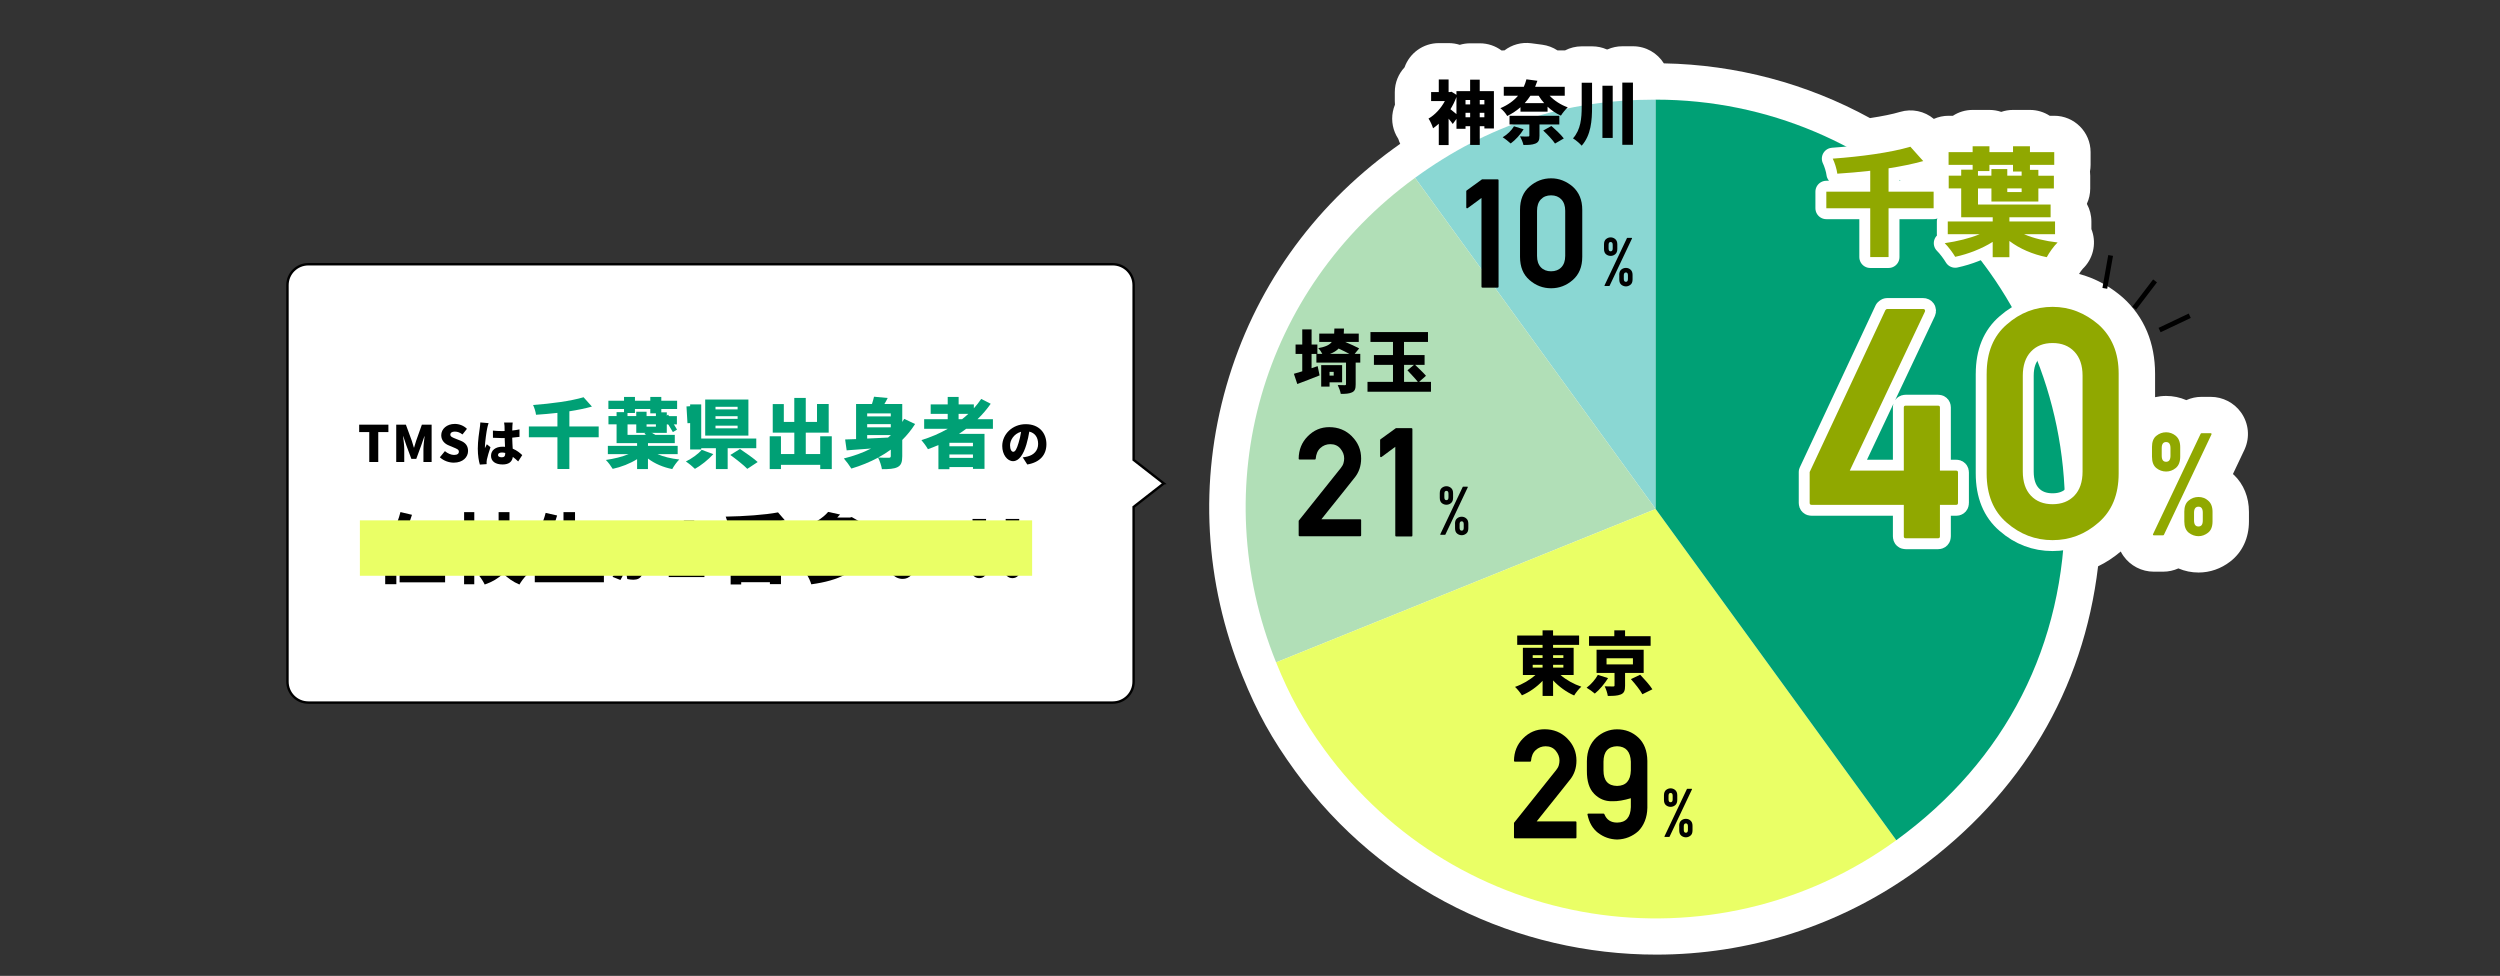 <?xml version="1.0" encoding="UTF-8"?><svg xmlns="http://www.w3.org/2000/svg" width="1031.17" height="402.51" viewBox="0 0 1031.17 402.51"><rect x="0" y="0" width="1031.17" height="402.51" fill="#333333" stroke="none"/><defs><style>.cls-1{fill:#90a800;}.cls-2{fill:#8ad7d3;}.cls-3{isolation:isolate;}.cls-4{fill:#00a075;}.cls-5{fill:#b1dfb7;}.cls-6{fill:#fff;}.cls-7{stroke:#fff;stroke-linecap:round;stroke-linejoin:round;stroke-width:9px;}.cls-7,.cls-8,.cls-9,.cls-10{fill:none;}.cls-8{stroke:#00a075;}.cls-8,.cls-9,.cls-10{stroke-miterlimit:10;}.cls-8,.cls-10{stroke-width:2px;}.cls-9,.cls-10{stroke:#000;}.cls-11,.cls-12{fill:#eaff66;}.cls-12{mix-blend-mode:multiply;}</style></defs><g class="cls-3"><g id="_レイヤー_1"><path class="cls-6" d="M921.4,195.88c-.12-.12-.26-.24-.39-.35l4.7-9.92c.07-.15.13-.29.2-.44,2.15-4.94,1.6-10.51-1.46-14.91-.02-.03-.04-.06-.06-.08-2.87-4.06-7.57-6.49-12.55-6.49h-3.81c-2.16,0-4.29.47-6.24,1.35-2.62-1.13-5.43-1.73-8.34-1.73-1.55,0-3.07.18-4.55.51v-9.64c0-6.34-1.11-12.19-3.29-17.41-2.29-5.45-5.69-10.2-10.11-14.13-.07-.06-.14-.12-.21-.18-4-3.43-8.42-6.11-13.13-7.96-1.51-.59-3.05-1.1-4.61-1.51.33-.58,1.11-1.67,1.5-2.1,4.2-4,5.71-10.07,3.88-15.58-.09-.28-.19-.55-.3-.82v-3.13c0-2.6-.66-5.05-1.83-7.19,0-.07,0-.13,0-.2.87-1.9,1.35-4.01,1.35-6.24v-5.25c0-.59-.03-1.18-.1-1.76.16-.88.25-1.79.25-2.72v-5.25c0-8.28-6.72-15-15-15h-1.86c-2.35-1.52-5.15-2.41-8.15-2.41h-6.98c-1.7,0-3.34.28-4.86.81-1.53-.52-3.16-.81-4.86-.81h-6.93c-3.01,0-5.81.88-8.15,2.41h-1.77c-2.17,0-4.24.46-6.1,1.29-3.83-3.21-9.06-4.34-13.94-2.88-3.05.91-7.35,1.79-12.39,2.55-26.01-14.27-55.23-22.04-85.03-22.58-2.65-4.23-7.36-7.05-12.72-7.05h-4.39c-2.16,0-4.22.46-6.08,1.28h-.39c-1.84-.81-3.87-1.25-6.01-1.25h-4.27c-2.49,0-4.84.61-6.9,1.68h-3.1c-1.87-1.23-4.02-2.05-6.3-2.35l-4.53-.6c-4.07-.54-8,.61-11.06,2.95h-.24c-.32,0-.64,0-.96.03-2.5-1.86-5.6-2.96-8.95-2.96h-3.96c-1.5,0-2.94.22-4.31.63-1.45-.46-2.99-.71-4.58-.71h-4.05c-6.53,0-12.09,4.17-14.15,10-2.49,2.68-4.02,6.27-4.02,10.22v3.7c0,.5.02.98.07,1.47-.38.92-.68,1.88-.87,2.88-.76,3.88.04,7.88,2.19,11.15.03.06.05.12.08.17.21.67.46,1.33.76,1.95-.89.63-1.78,1.26-2.67,1.91-33.83,24.58-57.7,58.45-69.03,97.96-11.33,39.51-9.04,80.88,6.63,119.65,6.08,15.06,12.18,26.05,21.73,39.19,35.93,49.46,92.07,75.73,148.98,75.72,37.46,0,75.27-11.39,107.82-35.05,42.78-31.08,68.35-74.17,74.39-125.11,3.3-1.59,6.42-3.64,9.35-6.11.32.63.69,1.25,1.11,1.84,2.87,4.06,7.55,6.48,12.53,6.48h3.87c2.16,0,4.3-.47,6.26-1.35,2.62,1.12,5.43,1.7,8.32,1.7,4.72,0,9.24-1.57,13.08-4.54,4.97-3.82,7.71-9.7,7.71-16.54v-3.96c0-6.05-2.19-11.39-6.19-15.23Z"/><path class="cls-2" d="M682.91,209.95l-99.25-136.61c30.18-21.93,61.95-32.25,99.25-32.25v168.85Z"/><path class="cls-5" d="M682.91,209.95l-156.56,63.25c-29.34-72.63-6.07-153.82,57.31-199.86l99.25,136.61Z"/><path class="cls-11" d="M682.91,209.95l99.25,136.61c-75.45,54.81-181.04,38.09-235.86-37.36-8.77-12.07-14.36-22.16-19.95-36l156.56-63.25Z"/><path class="cls-4" d="M682.91,209.95V41.1c93.26,0,168.85,75.6,168.85,168.85,0,55.95-24.34,103.72-69.6,136.61l-99.25-136.61Z"/><path d="M747.21,208.23c-.52,0-.78-.26-.78-.78v-12.75l31.25-66.81c.09-.09.2-.19.33-.29.13-.11.26-.16.39-.16h14.91c.26,0,.47.11.62.33.15.22.16.48.03.78l-30.99,65.57h22.29v-26.08c0-.48.26-.72.78-.72h13.34c.52,0,.78.24.78.72v26.08h6.73c.48,0,.72.26.72.78v12.55c0,.52-.24.78-.72.78h-6.73v13.01c0,.52-.26.78-.78.78h-13.34c-.52,0-.78-.26-.78-.78v-13.01h-38.05Z"/><path d="M819.44,154.16c0-8.8,2.77-15.58,8.3-20.33,5.49-4.84,11.79-7.26,18.89-7.26,3.53,0,6.87.62,10.03,1.86,3.16,1.24,6.11,3.04,8.86,5.39,2.75,2.44,4.83,5.35,6.24,8.73,1.42,3.38,2.12,7.25,2.12,11.6v41.12c0,8.76-2.79,15.54-8.37,20.33-5.49,4.8-11.79,7.19-18.89,7.19s-13.4-2.4-18.89-7.19c-5.54-4.75-8.3-11.53-8.3-20.33v-41.12ZM858.99,154.95c0-4.23-1.12-7.53-3.37-9.9-2.25-2.38-5.24-3.56-8.99-3.56s-6.73,1.19-8.96,3.56c-2.22,2.38-3.33,5.68-3.33,9.9v39.55c0,4.27,1.11,7.58,3.33,9.94,2.22,2.35,5.21,3.53,8.96,3.53s6.74-1.18,8.99-3.53c2.24-2.35,3.37-5.66,3.37-9.94v-39.55Z"/><path class="cls-7" d="M747.21,208.23c-.52,0-.78-.26-.78-.78v-12.75l31.25-66.81c.09-.09.2-.19.33-.29.13-.11.26-.16.39-.16h14.91c.26,0,.47.11.62.33.15.22.16.48.03.78l-30.99,65.57h22.29v-26.08c0-.48.26-.72.78-.72h13.34c.52,0,.78.24.78.72v26.08h6.73c.48,0,.72.26.72.78v12.55c0,.52-.24.78-.72.78h-6.73v13.01c0,.52-.26.78-.78.78h-13.34c-.52,0-.78-.26-.78-.78v-13.01h-38.05Z"/><path class="cls-7" d="M819.44,154.16c0-8.8,2.77-15.58,8.3-20.33,5.49-4.84,11.79-7.26,18.89-7.26,3.53,0,6.87.62,10.03,1.86,3.16,1.24,6.11,3.04,8.86,5.39,2.75,2.44,4.83,5.35,6.24,8.73,1.42,3.38,2.12,7.25,2.12,11.6v41.12c0,8.76-2.79,15.54-8.37,20.33-5.49,4.8-11.79,7.19-18.89,7.19s-13.4-2.4-18.89-7.19c-5.54-4.75-8.3-11.53-8.3-20.33v-41.12ZM858.99,154.95c0-4.23-1.12-7.53-3.37-9.9-2.25-2.38-5.24-3.56-8.99-3.56s-6.73,1.19-8.96,3.56c-2.22,2.38-3.33,5.68-3.33,9.9v39.55c0,4.27,1.11,7.58,3.33,9.94,2.22,2.35,5.21,3.53,8.96,3.53s6.74-1.18,8.99-3.53c2.24-2.35,3.37-5.66,3.37-9.94v-39.55Z"/><path class="cls-1" d="M747.21,208.23c-.52,0-.78-.26-.78-.78v-12.75l31.25-66.81c.09-.09.2-.19.33-.29.13-.11.26-.16.39-.16h14.91c.26,0,.47.11.62.33.15.22.16.48.03.78l-30.99,65.57h22.29v-26.08c0-.48.26-.72.78-.72h13.34c.52,0,.78.24.78.72v26.08h6.73c.48,0,.72.26.72.78v12.55c0,.52-.24.78-.72.78h-6.73v13.01c0,.52-.26.78-.78.78h-13.34c-.52,0-.78-.26-.78-.78v-13.01h-38.05Z"/><path class="cls-1" d="M819.44,154.16c0-8.8,2.77-15.58,8.3-20.33,5.49-4.84,11.79-7.26,18.89-7.26,3.53,0,6.87.62,10.03,1.86,3.16,1.24,6.11,3.04,8.86,5.39,2.75,2.44,4.83,5.35,6.24,8.73,1.42,3.38,2.12,7.25,2.12,11.6v41.12c0,8.76-2.79,15.54-8.37,20.33-5.49,4.8-11.79,7.19-18.89,7.19s-13.4-2.4-18.89-7.19c-5.54-4.75-8.3-11.53-8.3-20.33v-41.12ZM858.99,154.95c0-4.23-1.12-7.53-3.37-9.9-2.25-2.38-5.24-3.56-8.99-3.56s-6.73,1.19-8.96,3.56c-2.22,2.38-3.33,5.68-3.33,9.9v39.55c0,4.27,1.11,7.58,3.33,9.94,2.22,2.35,5.21,3.53,8.96,3.53s6.74-1.18,8.99-3.53c2.24-2.35,3.37-5.66,3.37-9.94v-39.55Z"/><path class="cls-1" d="M887.62,184.41c0-1.05.14-1.96.44-2.75.29-.79.75-1.42,1.37-1.91,1.2-.97,2.54-1.45,4.02-1.45s2.78.48,3.99,1.45h-.03c1.24,1.01,1.86,2.56,1.86,4.66v3.96c0,2.12-.62,3.68-1.86,4.69-1.18.95-2.5,1.43-3.96,1.43s-2.83-.48-4.02-1.43c-1.2-.95-1.8-2.51-1.8-4.69v-3.96ZM888.35,220.8c-.12,0-.21-.05-.28-.14s-.07-.21-.01-.35l19.65-41.42s.09-.08.15-.13c.06-.05.12-.07.17-.07h3.81c.14,0,.24.05.31.15s.07.21.01.35l-19.62,41.42s-.09.08-.15.13-.12.07-.17.07h-3.87ZM891.64,187.97c0,1.67.6,2.5,1.81,2.5s1.8-.83,1.8-2.5v-3.14c0-1.67-.6-2.5-1.8-2.5s-1.81.83-1.81,2.5v3.14ZM900.95,211.11c0-2.13.6-3.69,1.81-4.66,1.16-.97,2.51-1.46,4.05-1.46s2.79.49,3.96,1.46h-.03c1.24,1.01,1.86,2.56,1.86,4.66v3.96c0,2.15-.62,3.71-1.86,4.66-1.22.95-2.53,1.43-3.93,1.43s-2.79-.48-4.02-1.43c-1.22-.99-1.83-2.54-1.83-4.66v-3.96ZM904.97,214.66c0,1.67.61,2.5,1.83,2.5s1.78-.83,1.78-2.5v-3.17c0-1.67-.59-2.5-1.78-2.5s-1.83.83-1.83,2.5v3.17Z"/><path d="M624.84,345.78c-.25,0-.37-.12-.37-.37v-6.01l17.26-21.6v.03c.64-.8,1.05-1.54,1.23-2.2.19-.67.28-1.32.28-1.96,0-1.42-.51-2.75-1.54-4.01-1.03-1.23-2.41-1.85-4.16-1.85-1.6,0-2.99.54-4.16,1.63-.58.54-1.01,1.17-1.31,1.9-.3.73-.49,1.56-.57,2.48,0,.1-.04.18-.11.25-.07.06-.16.09-.26.09h-6.29c-.25,0-.37-.12-.37-.37.04-3.66,1.28-6.73,3.73-9.21,2.49-2.53,5.44-3.79,8.88-3.79,3.72,0,6.85,1.27,9.4,3.82h-.03c2.53,2.53,3.79,5.57,3.79,9.12,0,1.54-.23,2.97-.68,4.28-.45,1.32-1.13,2.54-2.03,3.67v-.03c-1.17,1.48-2.32,2.93-3.45,4.35-1.13,1.42-2.26,2.83-3.39,4.24-1.13,1.41-2.26,2.81-3.39,4.22-1.13,1.41-2.28,2.85-3.45,4.33h16.02c.25,0,.37.12.37.37v6.26c0,.25-.12.37-.37.37h-25.02Z"/><path d="M654.55,313.79c.02-2.03.37-3.86,1.05-5.47.68-1.61,1.63-2.99,2.87-4.14,1.17-1.07,2.49-1.9,3.94-2.48,1.46-.59,2.99-.88,4.59-.88,3.39,0,6.3,1.12,8.72,3.36,2.44,2.26,3.7,5.48,3.76,9.65v19.41c-.04,1.99-.39,3.81-1.05,5.45s-1.56,3.03-2.71,4.16c-1.17,1.05-2.49,1.87-3.96,2.47s-3.06.91-4.76.96c-2.94-.08-5.53-.99-7.77-2.71v.03c-1.17-.9-2.12-1.99-2.85-3.25-.73-1.26-1.26-2.72-1.59-4.36-.04-.1-.03-.19.05-.28.07-.08.17-.12.29-.12h6.29c.14,0,.26.08.34.25.92,2.3,2.67,3.45,5.24,3.45,3.64-.02,5.53-2.15,5.67-6.38v-3.67c-1.36.41-2.7.73-4.04.96s-2.59.32-3.76.28c-2.84.06-5.29-.97-7.37-3.08h.03c-2.03-2.03-3.03-5.21-2.99-9.52v-4.07ZM661.39,317.79c0,4.19,1.87,6.32,5.61,6.38,3.66-.06,5.55-2.19,5.67-6.38v-3.61c-.16-4.17-2.05-6.3-5.67-6.38-3.72.1-5.59,2.23-5.61,6.38v3.61Z"/><path d="M686.33,328.05c0-.49.07-.93.21-1.3s.35-.67.64-.9c.57-.46,1.2-.69,1.89-.69s1.31.23,1.88.69h-.01c.59.48.88,1.21.88,2.2v1.87c0,1-.29,1.73-.88,2.21-.56.45-1.18.67-1.87.67s-1.34-.22-1.89-.67c-.57-.45-.85-1.18-.85-2.21v-1.87ZM686.67,345.2c-.06,0-.1-.02-.13-.07-.03-.05-.03-.1,0-.16l9.26-19.53s.04-.04.07-.06.06-.03.08-.03h1.8c.06,0,.11.02.14.07.03.05.03.1,0,.16l-9.25,19.53s-.04.04-.07.06c-.03.02-.06.03-.08.03h-1.83ZM688.22,329.72c0,.79.28,1.18.85,1.18s.85-.39.85-1.18v-1.48c0-.79-.28-1.18-.85-1.18s-.85.39-.85,1.18v1.48ZM692.61,340.63c0-1.01.28-1.74.85-2.2.55-.46,1.19-.69,1.91-.69s1.32.23,1.87.69h-.01c.59.48.88,1.21.88,2.2v1.87c0,1.02-.29,1.75-.88,2.2-.58.45-1.19.67-1.85.67s-1.32-.22-1.89-.67c-.58-.47-.86-1.2-.86-2.2v-1.87ZM694.51,342.3c0,.79.29,1.18.86,1.18s.84-.39.84-1.18v-1.5c0-.79-.28-1.18-.84-1.18s-.86.39-.86,1.18v1.5Z"/><path d="M797.56,85.9h-18.59v20.13h-7.56v-20.13h-18.11v-6.84h18.11v-8.62c-4.58.53-9.2.92-13.58,1.2-.19-1.78-1.11-4.67-1.88-6.21,11.51-.82,23.98-2.5,32.02-4.91l5.3,5.92c-4.33,1.2-9.25,2.21-14.3,2.98v9.63h18.59v6.84Z"/><path d="M834.83,96.59c3.85,1.69,8.76,2.84,13.87,3.42-1.54,1.44-3.51,4.24-4.48,6.07-5.78-1.16-11.17-3.47-15.41-6.69v6.69h-6.89v-6.31c-4.43,2.79-10.06,5.01-15.46,6.16-.96-1.64-2.89-4.24-4.33-5.63,5.06-.72,10.4-2.02,14.45-3.71h-13.19v-5.25h18.54v-1.73h-13v-11.89h-5.15v-5.25h5.15v-2.5h4.72v-1.97h-9.92v-5.25h9.92v-2.41h6.93v2.41h9.73v-2.41h6.98v2.41h10.02v5.25h-10.02v2.07h3.47v2.41h6.4v5.25h-6.4v5.39h-19.36v-5.39h-5.54v6.64h29.95v5.25h-17v1.73h18.83v5.25h-12.81ZM815.85,72.47h5.54v-2.74h6.55v2.74h5.92v-1.73h-3.56v-2.74h-9.73v2.55h-4.72v1.93ZM833.86,77.72h-5.92v1.49h5.92v-1.49Z"/><path class="cls-7" d="M797.56,85.9h-18.59v20.13h-7.56v-20.13h-18.11v-6.84h18.11v-8.62c-4.58.53-9.2.92-13.58,1.2-.19-1.78-1.11-4.67-1.88-6.21,11.51-.82,23.98-2.5,32.02-4.91l5.3,5.92c-4.33,1.2-9.25,2.21-14.3,2.98v9.63h18.59v6.84Z"/><path class="cls-7" d="M834.83,96.59c3.85,1.69,8.76,2.84,13.87,3.42-1.54,1.44-3.51,4.24-4.48,6.07-5.78-1.16-11.17-3.47-15.41-6.69v6.69h-6.89v-6.31c-4.43,2.79-10.06,5.01-15.46,6.16-.96-1.64-2.89-4.24-4.33-5.63,5.06-.72,10.4-2.02,14.45-3.71h-13.19v-5.25h18.54v-1.73h-13v-11.89h-5.15v-5.25h5.15v-2.5h4.72v-1.97h-9.92v-5.25h9.92v-2.41h6.93v2.41h9.73v-2.41h6.98v2.41h10.02v5.25h-10.02v2.07h3.47v2.41h6.4v5.25h-6.4v5.39h-19.36v-5.39h-5.54v6.64h29.95v5.25h-17v1.73h18.83v5.25h-12.81ZM815.85,72.47h5.54v-2.74h6.55v2.74h5.92v-1.73h-3.56v-2.74h-9.73v2.55h-4.72v1.93ZM833.86,77.72h-5.92v1.49h5.92v-1.49Z"/><path class="cls-1" d="M797.56,85.9h-18.59v20.13h-7.56v-20.13h-18.11v-6.84h18.11v-8.62c-4.58.53-9.2.92-13.58,1.2-.19-1.78-1.11-4.67-1.88-6.21,11.51-.82,23.98-2.5,32.02-4.91l5.3,5.92c-4.33,1.2-9.25,2.21-14.3,2.98v9.63h18.59v6.84Z"/><path class="cls-1" d="M834.83,96.59c3.85,1.69,8.76,2.84,13.87,3.42-1.54,1.44-3.51,4.24-4.48,6.07-5.78-1.16-11.17-3.47-15.41-6.69v6.69h-6.89v-6.31c-4.43,2.79-10.06,5.01-15.46,6.16-.96-1.64-2.89-4.24-4.33-5.63,5.06-.72,10.4-2.02,14.45-3.71h-13.19v-5.25h18.54v-1.73h-13v-11.89h-5.15v-5.25h5.15v-2.5h4.72v-1.97h-9.92v-5.25h9.92v-2.41h6.93v2.41h9.73v-2.41h6.98v2.41h10.02v5.25h-10.02v2.07h3.47v2.41h6.4v5.25h-6.4v5.39h-19.36v-5.39h-5.54v6.64h29.95v5.25h-17v1.73h18.83v5.25h-12.81ZM815.85,72.47h5.54v-2.74h6.55v2.74h5.92v-1.73h-3.56v-2.74h-9.73v2.55h-4.72v1.93ZM833.86,77.72h-5.92v1.49h5.92v-1.49Z"/><path d="M643.67,278.42c2.28,1.99,5.44,3.76,8.58,4.82-1,.85-2.31,2.51-2.96,3.62-3.16-1.37-6.24-3.62-8.69-6.21v6.41h-4.33v-6.24c-2.39,2.54-5.38,4.64-8.52,5.98-.63-1.03-1.94-2.65-2.85-3.48,3.08-1.08,6.15-2.88,8.4-4.9h-5.16v-11.23h8.12v-1.2h-10.46v-3.85h10.46v-2.16h4.33v2.16h10.74v3.85h-10.74v1.2h8.49v11.23h-5.41ZM632.19,271.38h4.07v-1.14h-4.07v1.14ZM632.19,275.37h4.07v-1.17h-4.07v1.17ZM640.6,270.24v1.14h4.24v-1.14h-4.24ZM644.84,274.2h-4.24v1.17h4.24v-1.17Z"/><path d="M663.28,279.7c-1.45,2.31-3.53,4.82-5.47,6.38-.91-.8-2.42-1.85-3.39-2.42,1.85-1.34,3.73-3.56,4.64-5.3l4.22,1.34ZM680.83,266.36h-25.41v-3.96h10.43v-2.42h4.44v2.42h10.54v3.96ZM670.29,277.56v5.3c0,1.97-.37,3.02-1.79,3.59-1.4.57-3.16.6-5.33.6-.17-1.2-.74-2.85-1.28-3.96,1.17.06,2.99.09,3.42.06.48,0,.63-.09.63-.43v-5.16h-7.41v-9.57h19.43v9.57h-7.66ZM662.65,274.03h10.88v-2.51h-10.88v2.51ZM676.52,278.3c1.68,1.77,3.96,4.27,5.04,6.01l-4.13,2.05c-.88-1.68-3.02-4.33-4.73-6.24l3.82-1.82Z"/><path d="M536.03,221.17c-.25,0-.37-.12-.37-.37v-6.01l17.26-21.6v.03c.64-.8,1.05-1.54,1.23-2.2.19-.67.28-1.32.28-1.96,0-1.42-.51-2.75-1.54-4.01-1.03-1.23-2.41-1.85-4.16-1.85-1.6,0-2.99.54-4.16,1.63-.58.54-1.01,1.17-1.31,1.9-.3.73-.49,1.56-.57,2.48,0,.1-.04.18-.11.25-.07.06-.16.09-.26.09h-6.29c-.25,0-.37-.12-.37-.37.04-3.66,1.28-6.73,3.73-9.21,2.49-2.53,5.44-3.79,8.88-3.79,3.72,0,6.85,1.27,9.4,3.82h-.03c2.53,2.53,3.79,5.57,3.79,9.12,0,1.54-.23,2.97-.68,4.28-.45,1.32-1.13,2.54-2.03,3.67v-.03c-1.17,1.48-2.32,2.93-3.45,4.35-1.13,1.42-2.26,2.83-3.39,4.24-1.13,1.41-2.26,2.81-3.39,4.22-1.13,1.41-2.28,2.85-3.45,4.33h16.02c.25,0,.37.12.37.37v6.26c0,.25-.12.37-.37.37h-25.02Z"/><path d="M575.88,221.27c-.25,0-.37-.12-.37-.37v-36.61c-.94.7-1.89,1.4-2.84,2.11-.94.71-1.89,1.4-2.83,2.08-.14.1-.28.12-.4.05-.12-.07-.19-.19-.19-.35v-6.69s.02-.09.05-.15c.03-.06.07-.11.11-.15l6.35-4.59h6.44c.25,0,.37.12.37.37v43.94c0,.25-.12.37-.37.37h-6.32Z"/><path d="M593.86,203.44c0-.49.07-.93.21-1.3s.35-.67.64-.9c.57-.46,1.2-.69,1.89-.69s1.31.23,1.88.69h-.01c.59.48.88,1.21.88,2.2v1.87c0,1-.29,1.73-.88,2.21-.56.45-1.18.67-1.87.67s-1.34-.22-1.89-.67c-.57-.45-.85-1.18-.85-2.21v-1.87ZM594.2,220.59c-.06,0-.1-.02-.13-.07-.03-.05-.03-.1,0-.16l9.26-19.53s.04-.04.07-.06.06-.03.08-.03h1.8c.06,0,.11.02.14.07.03.05.03.1,0,.16l-9.25,19.53s-.04.04-.07.06c-.03.02-.06.03-.08.03h-1.83ZM595.75,205.12c0,.79.28,1.18.85,1.18s.85-.39.85-1.18v-1.48c0-.79-.28-1.18-.85-1.18s-.85.39-.85,1.18v1.48ZM600.14,216.02c0-1.01.28-1.74.85-2.2.55-.46,1.19-.69,1.91-.69s1.32.23,1.87.69h-.01c.59.48.88,1.21.88,2.2v1.87c0,1.02-.29,1.75-.88,2.2-.58.45-1.19.67-1.85.67s-1.32-.22-1.89-.67c-.58-.47-.86-1.2-.86-2.2v-1.87ZM602.04,217.7c0,.79.29,1.18.86,1.18s.84-.39.84-1.18v-1.5c0-.79-.28-1.18-.84-1.18s-.86.39-.86,1.18v1.5Z"/><path d="M561.05,149.57h-1.88v8.97c0,1.79-.31,2.74-1.51,3.3-1.2.57-2.71.63-4.64.63-.17-1.08-.74-2.62-1.25-3.65,1.08.06,2.48.06,2.88.06s.54-.09.54-.43v-8.89h-12.22v-3.56h-1.99v5.87c.83-.28,1.68-.57,2.51-.85l.8,3.82c-3.08,1.25-6.47,2.54-9.2,3.56l-1.4-4.22c.97-.26,2.16-.63,3.45-1.03v-7.15h-2.76v-3.9h2.76v-6.24h3.85v6.24h2.39v3.85h2.02c-.43-.85-1.08-1.79-1.65-2.36,3.05-.54,4.67-1.34,5.56-2.54h-5.16v-3.45h6.15c.06-.63.06-1.31.09-2.08h3.96c-.03.74-.06,1.42-.09,2.08h6.18v3.45h-5.58c2.02.85,4.39,1.91,5.75,2.65l-1.85,2.25h2.31v3.62ZM548.4,157.69v1.77h-3.45v-8.86h8.63v7.09h-5.19ZM548.4,153.38v1.54h1.71v-1.54h-1.71ZM556.55,145.95c-1.28-.68-2.94-1.51-4.42-2.19-.83.88-1.97,1.62-3.53,2.19h7.95Z"/><path d="M590.23,157.52v4.05h-26.18v-4.05h10.51v-7.01h-7.86v-4.05h7.86v-5.41h-9.29v-4.07h23.73v4.07h-9.89v5.41h8.49v4.05h-3.9c1.43,1.4,3.48,3.28,4.47,4.5l-2.85,2.51h4.9ZM579.12,157.52h5.7c-1.03-1.34-2.96-3.33-4.3-4.79l2.68-2.22h-4.07v7.01Z"/><path d="M611.43,118.63c-.25,0-.37-.12-.37-.37v-36.61c-.95.7-1.89,1.4-2.84,2.11-.94.71-1.89,1.4-2.84,2.08-.14.1-.28.12-.4.05-.12-.07-.19-.19-.19-.35v-6.69s.02-.09.05-.15c.03-.06.07-.11.11-.15l6.35-4.59h6.44c.25,0,.37.12.37.37v43.94c0,.25-.12.37-.37.37h-6.32Z"/><path d="M626.96,86.55c0-4.15,1.3-7.34,3.91-9.58,2.59-2.28,5.56-3.42,8.91-3.42,1.66,0,3.24.29,4.73.88,1.49.59,2.88,1.43,4.18,2.54,1.29,1.15,2.27,2.52,2.94,4.11.67,1.59,1,3.42,1,5.47v19.38c0,4.13-1.32,7.32-3.94,9.58-2.59,2.26-5.56,3.39-8.91,3.39s-6.32-1.13-8.91-3.39c-2.61-2.24-3.91-5.43-3.91-9.58v-19.38ZM645.6,86.92c0-1.99-.53-3.55-1.59-4.67-1.06-1.12-2.47-1.68-4.24-1.68s-3.17.56-4.22,1.68c-1.05,1.12-1.57,2.68-1.57,4.67v18.64c0,2.01.52,3.57,1.57,4.68,1.05,1.11,2.45,1.66,4.22,1.66s3.18-.55,4.24-1.66c1.06-1.11,1.59-2.67,1.59-4.68v-18.64Z"/><path d="M661.6,100.8c0-.49.07-.93.21-1.3s.35-.67.64-.9c.57-.46,1.2-.69,1.89-.69s1.31.23,1.88.69h-.01c.59.48.88,1.21.88,2.2v1.87c0,1-.29,1.73-.88,2.21-.56.45-1.18.67-1.87.67s-1.34-.22-1.89-.67c-.57-.45-.85-1.18-.85-2.21v-1.87ZM661.94,117.96c-.06,0-.1-.02-.13-.07-.03-.05-.03-.1,0-.16l9.26-19.53s.04-.04.07-.06.06-.03.08-.03h1.8c.06,0,.11.02.14.07.03.05.03.1,0,.16l-9.25,19.53s-.04.04-.07.06c-.03.02-.06.03-.08.03h-1.83ZM663.49,102.48c0,.79.28,1.18.85,1.18s.85-.39.85-1.18v-1.48c0-.79-.28-1.18-.85-1.18s-.85.39-.85,1.18v1.48ZM667.88,113.39c0-1.01.28-1.74.85-2.2.55-.46,1.19-.69,1.91-.69s1.32.23,1.87.69h-.01c.59.48.88,1.21.88,2.2v1.87c0,1.02-.29,1.75-.88,2.2-.58.45-1.19.67-1.85.67s-1.32-.22-1.89-.67c-.58-.47-.86-1.2-.86-2.2v-1.87ZM669.77,115.06c0,.79.29,1.18.86,1.18s.84-.39.84-1.18v-1.5c0-.79-.28-1.18-.84-1.18s-.86.39-.86,1.18v1.5Z"/><path d="M616.19,37.58v15.41h-3.93v-.94h-1.91v7.72h-3.96v-7.72h-1.91v1.08h-3.73v-4.1l-1.54,2.11c-.43-.63-1.05-1.42-1.71-2.19v10.88h-4.05v-8.8c-.77.71-1.57,1.34-2.36,1.88-.31-1.11-1.28-3.22-1.88-3.99,2.68-1.54,5.16-4.24,6.75-7.24h-5.67v-3.7h3.16v-5.21h4.05v5.21h.54l.68-.14,2.02,1.28v-1.54h5.64v-4.73h3.96v4.73h5.84ZM600.74,40.01c-.65,1.77-1.51,3.45-2.48,5.04.68.51,1.71,1.37,2.48,2.02v-7.07ZM604.48,41.26v1.8h1.91v-1.8h-1.91ZM606.39,48.38v-1.85h-1.91v1.85h1.91ZM610.35,41.26v1.8h1.91v-1.8h-1.91ZM612.25,48.38v-1.85h-1.91v1.85h1.91Z"/><path d="M639.18,39.49c1.91,2.02,4.59,3.76,7.46,4.79-.91.8-2.19,2.39-2.82,3.42-2.02-.88-3.87-2.17-5.5-3.7v2.05h-11.17v-1.82c-1.54,1.34-3.33,2.56-5.47,3.62-.54-1.03-1.88-2.56-2.82-3.22,3.22-1.37,5.56-3.13,7.27-5.13h-5.87v-3.7h8.26c.46-1,.8-2.02,1.08-3.08l4.53.6c-.28.85-.6,1.68-.94,2.48h12.22v3.7h-6.24ZM628.44,53.31c-1.31,2.22-3.45,4.5-5.33,5.87-.77-.71-2.36-1.99-3.31-2.56,1.85-1.08,3.68-2.82,4.67-4.53l3.96,1.23ZM634.99,51.34v4.67c0,1.8-.4,2.68-1.71,3.22-1.34.54-2.91.57-4.9.57-.23-1.08-.88-2.59-1.42-3.56,1.14.09,2.85.09,3.25.06.46,0,.6-.08.6-.43v-4.53h-8.18v-3.56h20.54v3.56h-8.18ZM631.23,39.49c-.68,1.05-1.45,2.08-2.34,3.05h8.03c-.85-.94-1.6-1.97-2.28-3.05h-3.42ZM639.89,51.97c1.71,1.48,4.02,3.62,5.13,5.13l-3.62,2.11c-.94-1.45-3.13-3.76-4.87-5.36l3.36-1.88Z"/><path d="M656.67,34.11v9.97c0,5.61-.4,11.62-4.27,16.01-.8-.94-2.51-2.36-3.59-3.02,3.22-3.62,3.59-8.4,3.59-13.02v-9.94h4.27ZM665.19,35.36v21.54h-4.24v-21.54h4.24ZM673.54,34.08v25.64h-4.39v-25.64h4.39Z"/><line class="cls-10" x1="870.57" y1="105.37" x2="868.17" y2="118.94"/><line class="cls-10" x1="903.2" y1="130.23" x2="890.75" y2="136.14"/><line class="cls-10" x1="880.27" y1="127.16" x2="888.89" y2="115.86"/><path class="cls-6" d="M480.02,199.39l-12.43-9.7v-72.1c0-4.75-3.85-8.6-8.6-8.6H127.17c-4.75,0-8.6,3.85-8.6,8.6v163.6c0,4.75,3.85,8.6,8.6,8.6h331.81c4.75,0,8.6-3.85,8.6-8.6v-72.1l12.43-9.7Z"/><path class="cls-9" d="M480.02,199.39l-12.43-9.7v-72.1c0-4.75-3.85-8.6-8.6-8.6H127.17c-4.75,0-8.6,3.85-8.6,8.6v163.6c0,4.75,3.85,8.6,8.6,8.6h331.81c4.75,0,8.6-3.85,8.6-8.6v-72.1l12.43-9.7Z"/><path d="M152.31,178.22h-4.16v-3.06h12.05v3.06h-4.18v12.34h-3.71v-12.34Z"/><path d="M163.41,175.15h4l2.44,6.65c.31.89.56,1.86.85,2.82h.1c.31-.95.56-1.93.85-2.82l2.36-6.65h4.02v15.41h-3.38v-5.28c0-1.53.29-3.83.48-5.34h-.08l-1.28,3.69-2.07,5.63h-2.03l-2.09-5.63-1.24-3.69h-.08c.19,1.51.48,3.81.48,5.34v5.28h-3.31v-15.41Z"/><path d="M181.42,188.63l2.09-2.55c1.1.93,2.53,1.57,3.75,1.57,1.37,0,2.01-.52,2.01-1.35,0-.89-.85-1.18-2.17-1.74l-1.97-.83c-1.62-.64-3.13-1.99-3.13-4.22,0-2.59,2.32-4.66,5.59-4.66,1.78,0,3.67.68,5.01,2.03l-1.84,2.32c-1.01-.77-1.97-1.18-3.17-1.18-1.14,0-1.84.46-1.84,1.28s.97,1.18,2.34,1.72l1.93.77c1.91.77,3.04,2.05,3.04,4.22,0,2.57-2.15,4.82-5.88,4.82-2.01,0-4.16-.75-5.76-2.22Z"/><path d="M201.52,174.53c-.19.46-.48,1.72-.56,2.09-.25,1.06-.95,5.84-.95,7.74,0,.06,0,.39.02.48.25-.6.5-.99.77-1.59l1.51,1.2c-.62,1.84-1.24,3.91-1.49,5.09-.06.29-.12.77-.12.97,0,.23,0,.6.02.93l-2.79.19c-.43-1.39-.85-3.79-.85-6.56,0-3.15.58-7,.81-8.51.08-.62.21-1.55.23-2.32l3.42.29ZM213.72,190.31c-.77-.73-1.49-1.35-2.19-1.86-.27,1.93-1.53,3.13-4.22,3.13-2.88,0-4.78-1.24-4.78-3.56s1.88-3.77,4.74-3.77c.35,0,.7.02,1.04.04-.06-1.08-.12-2.34-.15-3.62-.39.02-.79.02-1.16.02-1.22,0-2.44-.04-3.67-.12l-.02-2.96c1.2.12,2.42.19,3.67.19.39,0,.77,0,1.16-.02-.02-.95-.02-1.72-.04-2.09,0-.31-.08-.97-.17-1.41h3.54c-.06.39-.1.91-.12,1.37-.02.39-.04,1.08-.06,1.92,1.04-.1,2.05-.27,2.98-.46v3.08c-.91.12-1.93.25-3,.33.04,1.86.14,3.33.21,4.54,1.76.72,3.02,1.8,3.93,2.65l-1.68,2.61ZM208.4,186.83c-.46-.12-.91-.19-1.39-.19-.95,0-1.59.37-1.59,1.01,0,.72.72.97,1.59.97.99,0,1.39-.54,1.39-1.66v-.15Z"/><path class="cls-4" d="M246.93,180.36h-12.09v13.09h-4.92v-13.09h-11.78v-4.45h11.78v-5.61c-2.98.34-5.98.59-8.83.78-.12-1.16-.72-3.04-1.22-4.04,7.49-.53,15.6-1.63,20.83-3.19l3.45,3.85c-2.82.78-6.01,1.44-9.3,1.94v6.27h12.09v4.45Z"/><path class="cls-4" d="M271.17,187.31c2.51,1.1,5.7,1.85,9.02,2.22-1,.94-2.29,2.76-2.91,3.95-3.76-.75-7.27-2.25-10.02-4.35v4.35h-4.48v-4.1c-2.88,1.82-6.55,3.26-10.06,4.01-.63-1.06-1.88-2.76-2.82-3.67,3.29-.47,6.77-1.32,9.4-2.41h-8.58v-3.41h12.06v-1.13h-8.46v-7.74h-3.35v-3.41h3.35v-1.63h3.07v-1.28h-6.45v-3.42h6.45v-1.57h4.51v1.57h6.33v-1.57h4.54v1.57h6.52v3.42h-6.52v1.35h2.26v1.57h4.17v3.41h-4.17v3.51h-12.59v-3.51h-3.6v4.32h19.49v3.42h-11.06v1.13h12.25v3.41h-8.33ZM258.83,171.62h3.6v-1.79h4.26v1.79h3.85v-1.13h-2.32v-1.79h-6.33v1.66h-3.07v1.25ZM270.54,175.03h-3.85v.97h3.85v-.97Z"/><path class="cls-4" d="M294.22,187.31c-2.1,2.32-5.01,4.64-7.58,6.08-.97-.97-2.66-2.35-3.73-3.07,2.47-1.16,5.2-3.16,6.52-4.79l4.79,1.79ZM300.14,184.87v8.61h-4.86v-8.61h-6.05v.53h-4.57v-18.61h4.57v14.1h22.71v3.98h-11.81ZM308.69,179.67h-17.82v-14.88h17.82v14.88ZM304.24,167.8h-9.12v1.07h9.12v-1.07ZM304.24,171.68h-9.12v1.1h9.12v-1.1ZM304.24,175.57h-9.12v1.1h9.12v-1.1ZM305.22,185.18c2.22,1.5,5.58,3.82,7.3,5.39l-4.29,2.82c-1.44-1.54-4.67-4.04-6.99-5.73l3.98-2.47Z"/><path class="cls-4" d="M343.08,179.95v13.53h-4.76v-1.75h-16.2v1.75h-4.64v-13.53h4.64v7.33h5.51v-8.83h-8.9v-11.78h4.57v7.36h4.32v-9.9h4.73v9.9h4.64v-7.39h4.82v11.81h-9.46v8.83h5.95v-7.33h4.76Z"/><path class="cls-4" d="M377.44,174.91c-1.54,2.41-3.29,4.57-5.29,6.55v6.7c0,2.44-.44,3.73-1.94,4.51-1.5.75-3.54.85-6.45.85-.19-1.35-.91-3.51-1.57-4.76-3.45,1.85-7.14,3.35-11.03,4.51-.66-1.1-2.19-3.16-3.1-4.17,4.04-1,7.83-2.35,11.25-4.1-3.7.28-7.21.56-10.09.75l-.63-4.48c1.32-.03,2.85-.09,4.51-.16v-14.47h6.55c.34-1.03.66-2.1.85-3.01l5.64.53c-.41.85-.88,1.69-1.35,2.47h7.36v7.42c.28-.41.56-.85.81-1.28l4.48,2.13ZM357.68,170.52v1.22h9.74v-1.22h-9.74ZM367.42,174.94h-9.74v1.32h9.74v-1.32ZM357.68,180.89c2.76-.12,5.7-.28,8.61-.41.38-.34.75-.66,1.13-.97v-.06h-9.74v1.44ZM367.42,185.46c-1.63,1.19-3.38,2.29-5.2,3.26,1.63.12,3.76.09,4.39.09.59,0,.81-.19.81-.72v-2.63Z"/><path class="cls-4" d="M398.49,176.88c-.94.72-1.94,1.41-2.94,2.07h10.53v14.44h-4.76v-.75h-9.71v.88h-4.54v-9.96c-1.41.63-2.88,1.19-4.32,1.72-.53-.97-1.88-2.85-2.69-3.76,3.82-1.16,7.49-2.73,10.84-4.64h-9.71v-3.98h9.71v-2.19h-7.02v-3.92h7.02v-3.07h4.51v3.07h6.27v1.63c1.13-1.22,2.13-2.54,3.04-3.88l3.92,2c-1.6,2.29-3.41,4.42-5.45,6.36h6.36v3.98h-11.03ZM401.31,182.65h-9.71v1.41h9.71v-1.41ZM401.31,188.85v-1.41h-9.71v1.41h9.71ZM395.39,172.9h1.44c.91-.69,1.75-1.44,2.57-2.19h-4.01v2.19Z"/><path d="M421.83,188.65c.87-.1,1.43-.23,2.01-.37,2.61-.64,4.35-2.46,4.35-5.16s-1.28-4.53-3.64-5.09c-.27,1.66-.64,3.46-1.2,5.34-1.22,4.1-3.06,6.85-5.49,6.85s-4.47-2.75-4.47-6.25c0-4.87,4.2-9.01,9.69-9.01s8.53,3.6,8.53,8.26c0,4.31-2.55,7.47-7.89,8.37l-1.88-2.94ZM421.17,178.09c-3.04.83-4.56,3.58-4.56,5.55,0,1.78.62,2.71,1.33,2.71.83,0,1.45-1.24,2.17-3.62.46-1.39.81-3.02,1.06-4.64Z"/><path d="M183.75,215.32v4.35h-16.67c-1,2.13-2.19,4.2-3.6,6.11v15.19h-4.6v-10.21c-.72.63-1.5,1.22-2.32,1.75-.47-1.28-1.47-3.32-2.16-4.45,3.13-1.97,5.64-5.01,7.49-8.4h-6.36v-4.35h8.36c.53-1.38.94-2.76,1.28-4.1l4.76,1.13c-.31,1-.66,1.97-1,2.98h14.82ZM176.64,235.99h6.95v4.2h-18.76v-4.2h7.21v-6.2h-6.01v-4.2h6.01v-4.73h4.61v4.73h5.76v4.2h-5.76v6.2Z"/><path d="M197,232.08c-.34-.91-.85-2.07-1.38-3.23v12.15h-4.2v-10.18c-.72,1.91-1.54,3.6-2.44,4.89-.38-1.25-1.35-3.04-2-4.17,1.79-2.41,3.32-6.3,4.17-9.77h-3.35v-4.2h3.63v-6.33h4.2v6.33h3.2v4.2h-3.2v1.13c.88,1.16,3.29,4.95,3.82,5.83l-2.44,3.35ZM213.45,228.13c-.06-.16-.12-.31-.19-.47-.72,1.91-1.57,3.7-2.66,5.36,1.88,1.72,4.14,3.1,6.8,4.01-1.03.94-2.47,2.82-3.16,4.07-2.6-1.1-4.79-2.63-6.64-4.51-2.04,1.91-4.54,3.45-7.67,4.51-.47-1.03-1.57-2.76-2.29-3.63,3.07-.94,5.48-2.41,7.3-4.26-1.1-1.69-2.04-3.6-2.85-5.64-.31.28-.59.56-.91.81-.69-.88-2.13-2.19-3.1-2.94,1.75-1.35,3.45-3.67,4.48-5.8h-3.32v-4.17h6.42v-4.23h4.48v4.23h6.61v4.17h-3.95c1.79,1.91,3.7,4.42,4.51,6.27l-3.85,2.22ZM205.65,225.5c.53,1.41,1.19,2.73,2,3.98.69-1.32,1.19-2.73,1.54-4.2l3.13.6c-.91-1.5-2.13-3.13-3.26-4.45l3.16-1.79h-9.43l3.85,1.63c-.91,1.72-2,3.38-3.23,4.82l2.22-.59Z"/><path d="M249.09,235.71v4.45h-28.51v-4.45h11.84v-5.39h-8.11v-4.39h8.11v-4.79h-6.01c-.88,1.63-1.79,3.1-2.73,4.26-.91-.78-2.95-2.13-4.1-2.76,2.41-2.57,4.42-6.86,5.48-11.09l4.73,1.07c-.38,1.38-.85,2.72-1.38,4.07h4.01v-5.45h4.76v5.45h10.24v4.45h-10.24v4.79h8.99v4.39h-8.99v5.39h11.9Z"/><path d="M261.43,221.86c-.15.62-.31,1.39-.44,1.97-.1.56-.23,1.12-.35,1.66.54-.04,1.01-.06,1.39-.06,2.36,0,3.91,1.12,3.91,4.18,0,2.4-.27,5.69-1.14,7.52-.7,1.47-1.91,1.99-3.58,1.99-.79,0-1.76-.12-2.49-.29l-.54-3.27c.75.21,1.99.43,2.51.43.64,0,1.12-.23,1.39-.79.52-1.01.77-3.35.77-5.26,0-1.49-.62-1.68-1.91-1.68-.23,0-.58.02-.95.04-.83,3.19-2.36,8.12-4.1,10.93l-3.25-1.3c1.95-2.63,3.27-6.46,4.04-9.26-.54.08-.99.14-1.28.19-.66.08-1.84.25-2.53.37l-.27-3.33c.79.06,1.57.02,2.38,0,.6-.02,1.45-.08,2.36-.15.29-1.59.43-3.02.39-4.29l3.69.39ZM268.72,224.06c1.22,1.95,2.75,5.49,3.31,7.37l-3.17,1.47c-.5-2.38-1.86-6.03-3.35-7.93l1.8-.75c-.41-.81-.93-1.82-1.41-2.53l1.95-.79c.52.77,1.24,2.11,1.61,2.84l-.75.31ZM270.08,223.56c-.42-.85-1.08-2.07-1.64-2.86l1.95-.79c.54.79,1.28,2.11,1.64,2.82l-1.95.83Z"/><path d="M275.83,233.52h4.95v-13.25h-4.29v-3.45c2.51-.47,4.13-1.1,5.76-2.1h4.1v18.8h4.2v4.51h-14.72v-4.51Z"/><path d="M318.03,223.34c2.48,1.5,5.67,2.73,8.87,3.42-1,.91-2.32,2.69-2.98,3.85-.59-.19-1.19-.41-1.79-.63v10.96h-4.57v-.81h-11.84v.94h-4.35v-11.28c-.66.28-1.32.53-1.97.75-.6-1-1.88-2.63-2.79-3.48,2.94-.81,5.98-2.16,8.33-3.73h-7.52v-3.7h5.61c-.44-.88-1-1.88-1.57-2.69l1.32-.47c-.88,0-1.72.03-2.54.03-.09-.97-.53-2.54-.91-3.41,7.61-.13,16.26-.72,21.58-1.75l2.82,3.26c-1.54.31-3.23.56-4.98.78l3.51.81c-.78,1.28-1.57,2.47-2.22,3.45h5.73v3.7h-7.74ZM318.9,228.47c-1.91-1.03-3.67-2.32-5.2-3.73v3.23h-4.51v-3.1c-1.53,1.35-3.29,2.57-5.14,3.6h14.85ZM309.35,231.83h-3.63v1h3.63v-1ZM305.72,236.78h3.63v-1.07h-3.63v1.07ZM309.19,216.23c-1.06.06-2.16.12-3.23.16.63.91,1.25,1.91,1.57,2.66l-1.57.59h3.23v-3.41ZM317.56,231.83h-3.92v1h3.92v-1ZM317.56,236.78v-1.07h-3.92v1.07h3.92ZM315.52,219.33c.53-1.06,1.13-2.51,1.5-3.73-1.1.12-2.19.22-3.32.31v3.73h2.88l-1.07-.31Z"/><path d="M358.09,226.47c-3.73,9.46-12.37,13.03-23.46,14.54-.34-1.22-1.19-3.1-1.94-4.13,4.26-.41,8.18-1.16,11.43-2.47-1.06-.91-2.57-1.97-3.82-2.76-1.28.6-2.63,1.16-4.07,1.69-.53-1.06-1.82-2.76-2.76-3.54,4.92-1.44,8.58-3.41,11.12-5.61-3.73,1.97-8.08,3.32-12.59,4.2-.41-1.13-1.28-2.88-2.07-3.85,3.45-.5,6.8-1.35,9.77-2.54-.94-.75-2.22-1.57-3.35-2.19-1,.47-2.04.94-3.16,1.38-.63-1.07-2.04-2.63-3.01-3.35,5.51-1.69,9.27-4.17,11.4-6.7l4.92,1.07c-.38.44-.78.85-1.16,1.25h5.26l.72-.19,2.95,1.69c-1.57,2.98-3.82,5.39-6.55,7.3l3.92.91c-.59.69-1.19,1.35-1.82,1.97h4.45l.78-.19,3.04,1.54ZM340.92,217.13c-.25.19-.5.34-.75.5,1.35.72,2.79,1.6,3.67,2.32,1.38-.85,2.63-1.79,3.67-2.82h-6.58ZM345.21,228.88c-.31.22-.63.41-.94.6,1.38.81,3.01,1.85,3.98,2.72,1.35-.94,2.51-2.04,3.41-3.32h-6.45Z"/><path d="M369.45,219.64c0,2.04,0,4.07.19,6.14.38,4.07,1,6.92,2.79,6.92,1.44,0,2.54-3.88,2.98-5.98l3.79,4.64c-2.16,5.48-4.13,7.42-6.86,7.42-3.67,0-6.7-3.13-7.58-11.62-.31-2.94-.34-6.48-.34-8.46,0-.94-.06-2.26-.28-3.35l5.76.06c-.25,1.32-.44,3.32-.44,4.23ZM390.82,232.2l-4.98,1.91c-.44-4.67-1.94-12.59-5.58-16.54l4.79-1.57c3.04,3.57,5.51,11.72,5.76,16.2Z"/><path d="M400.62,234.99c0-1.91,1.38-3.45,3.29-3.45s3.32,1.54,3.32,3.45-1.38,3.48-3.32,3.48-3.29-1.54-3.29-3.48ZM401.31,218.98l-.19-4.95h5.61l-.19,4.95-.81,10.59h-3.6l-.81-10.59Z"/><path d="M414.31,234.99c0-1.91,1.38-3.45,3.29-3.45s3.32,1.54,3.32,3.45-1.38,3.48-3.32,3.48-3.29-1.54-3.29-3.48ZM414.99,218.98l-.19-4.95h5.61l-.19,4.95-.81,10.59h-3.6l-.81-10.59Z"/><rect class="cls-12" x="148.44" y="214.63" width="277.28" height="22.86"/><line class="cls-8" x1="266.37" y1="178.13" x2="272.26" y2="181.81"/><line class="cls-8" x1="284.15" y1="167.58" x2="284.56" y2="174.51"/><line class="cls-8" x1="278.39" y1="177.71" x2="274.73" y2="171.55"/></g></g></svg>